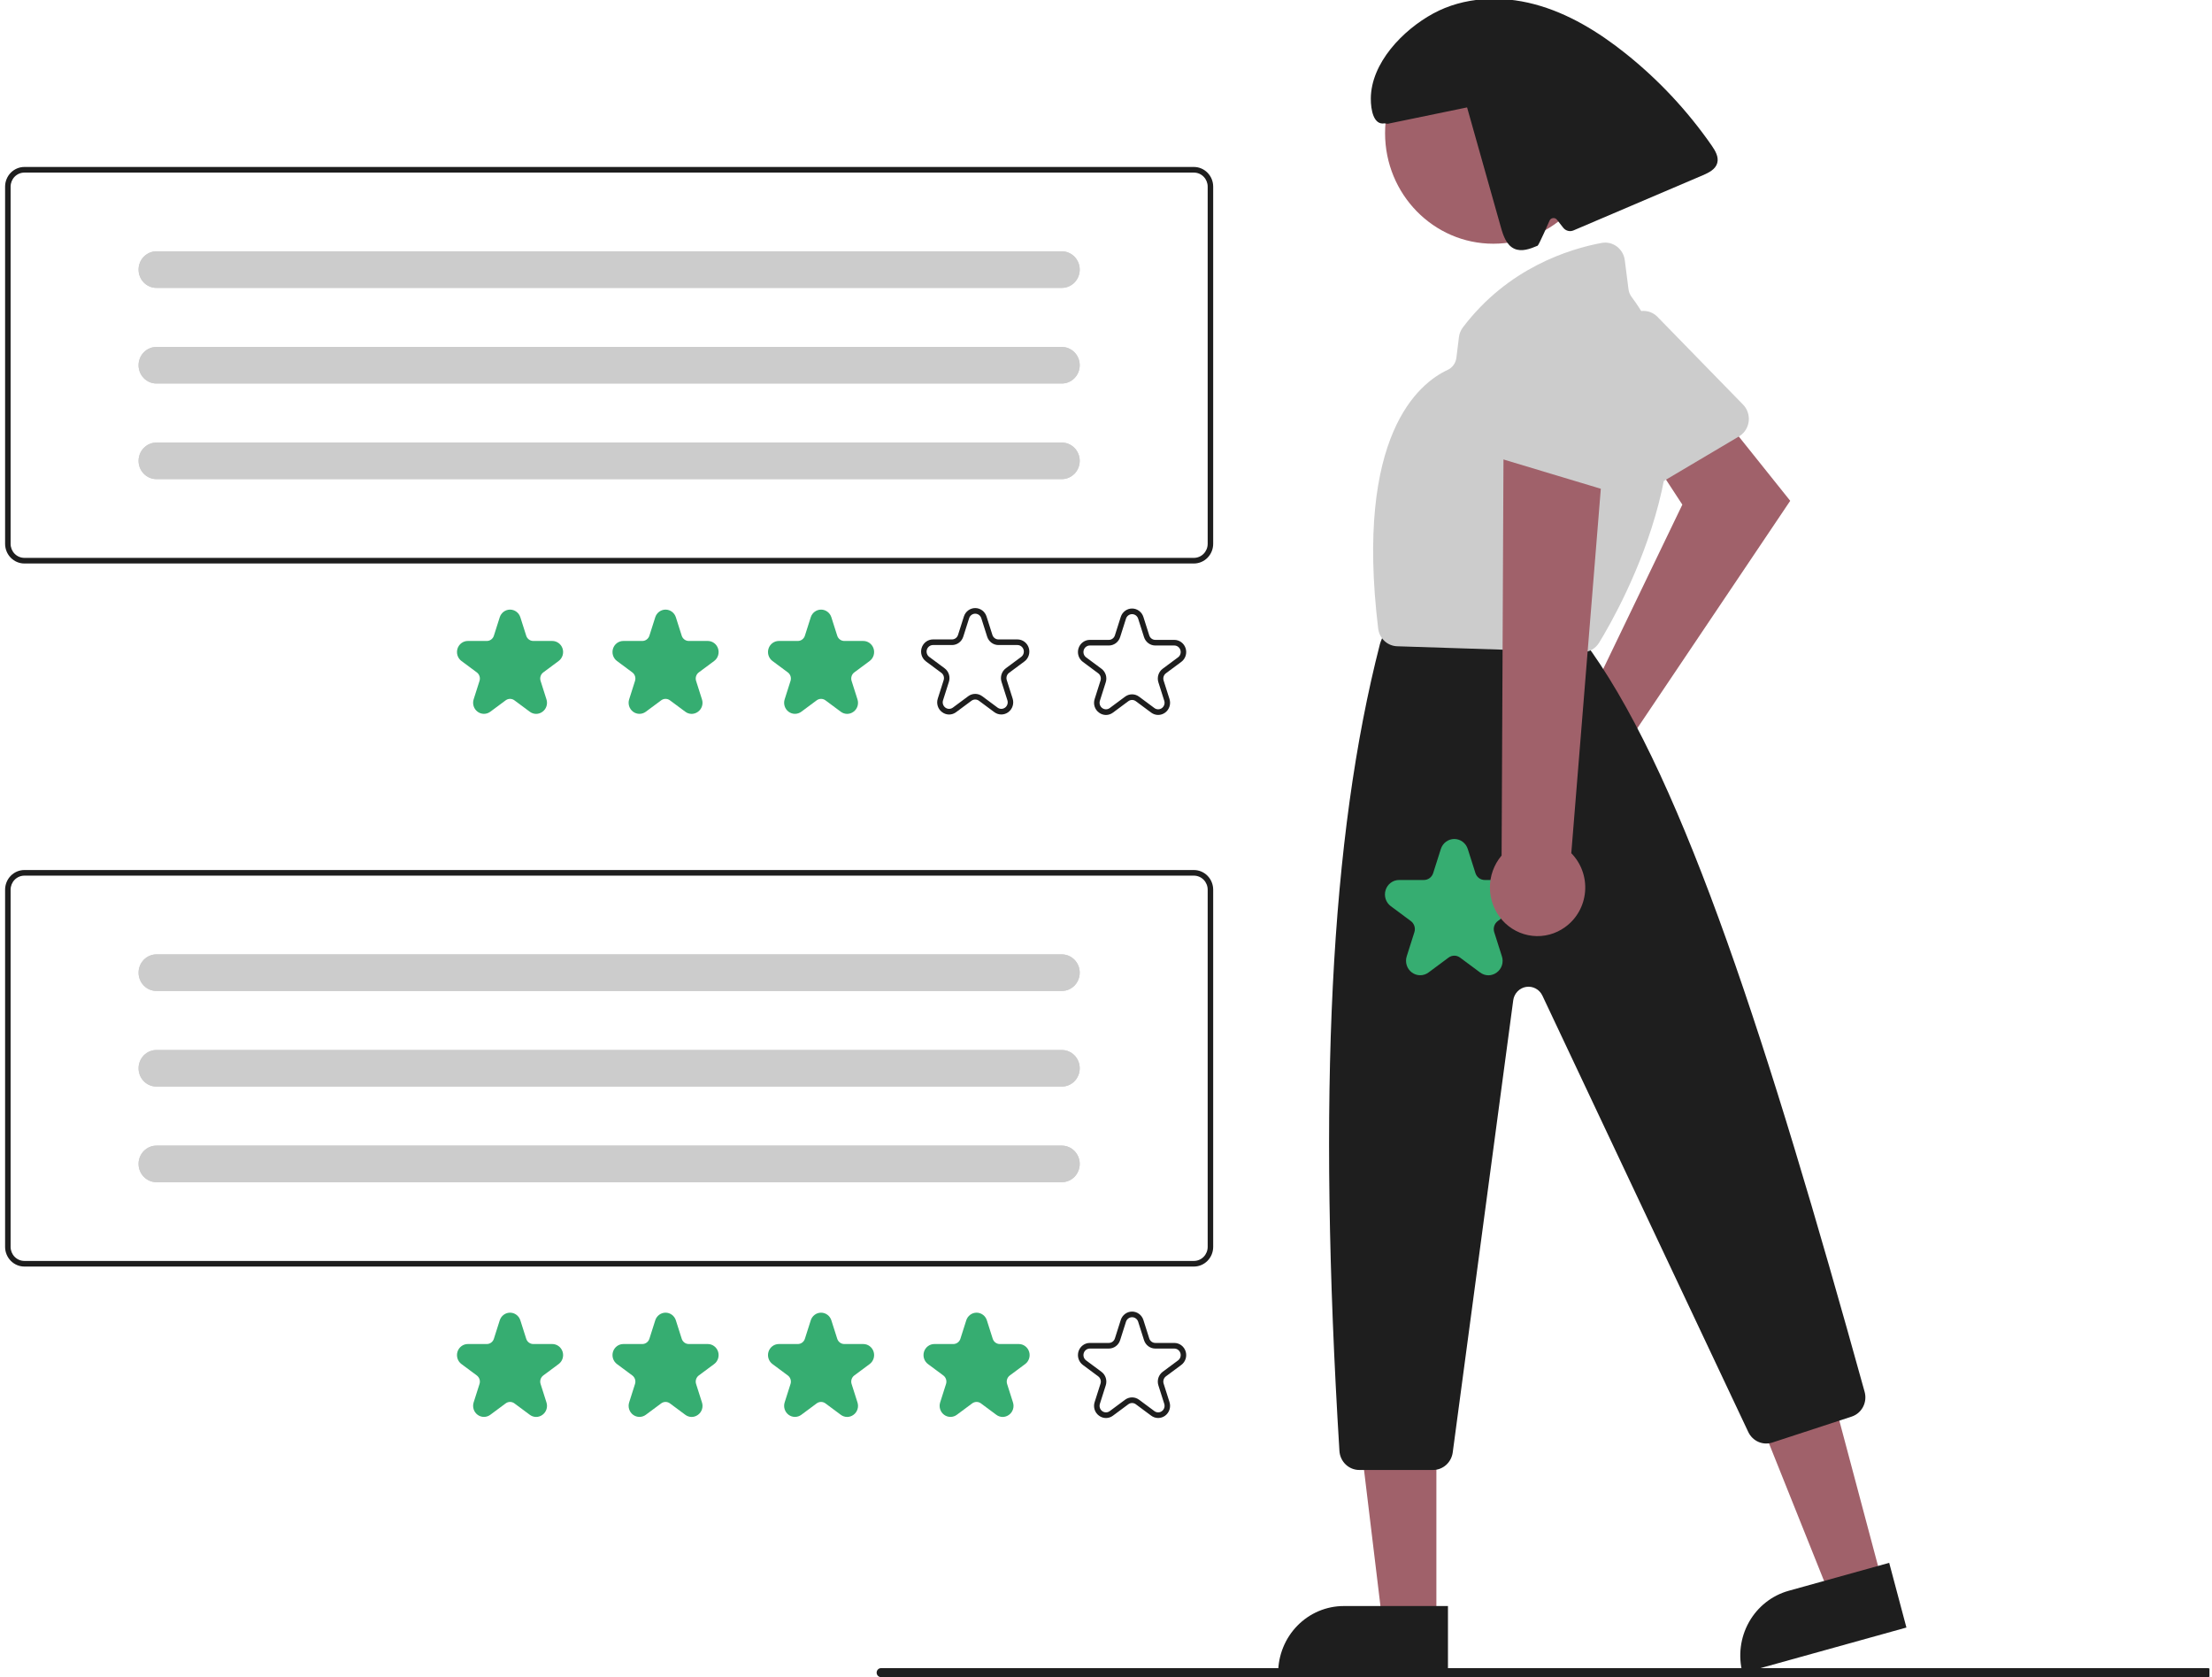 <svg width="434" height="329" viewBox="0 0 434 329" fill="none" xmlns="http://www.w3.org/2000/svg">
<g clip-path="url(#clip0_512_1373)">
<path d="M309.742 138.612C310.2 138.473 310.669 138.37 311.143 138.306L330.079 98.994L324.298 90.139L336.237 79.478L351.245 98.243L320.678 143.697C321.43 145.416 321.652 147.328 321.314 149.179C320.977 151.03 320.096 152.733 318.788 154.06C317.481 155.387 315.809 156.276 313.995 156.608C312.181 156.941 310.311 156.701 308.634 155.921C306.956 155.141 305.551 153.858 304.605 152.242C303.658 150.626 303.216 148.755 303.336 146.876C303.457 144.997 304.134 143.2 305.278 141.724C306.422 140.248 307.979 139.162 309.742 138.612Z" fill="#A0616A"/>
<path d="M342.066 84.909C341.808 85.187 341.512 85.426 341.187 85.617L321.813 97.093C321.348 97.368 320.831 97.543 320.296 97.604C319.761 97.665 319.22 97.613 318.706 97.449C318.192 97.286 317.717 97.015 317.31 96.655C316.904 96.294 316.575 95.851 316.345 95.354L306.922 75.014C306.521 74.158 306.435 73.183 306.679 72.268C306.923 71.352 307.481 70.557 308.251 70.026L320.261 61.679C321.011 61.158 321.915 60.921 322.818 61.009C323.721 61.097 324.565 61.504 325.205 62.16L341.992 79.371C342.706 80.104 343.113 81.091 343.127 82.125C343.141 83.159 342.76 84.157 342.066 84.909Z" fill="#CCCCCC"/>
<path d="M369.269 310.172L359.04 313.016L343.437 274.057L358.534 269.86L369.269 310.172Z" fill="#A0616A"/>
<path d="M350.938 312.061L370.665 306.577L374.045 319.268L341.897 328.205C341.453 326.538 341.335 324.799 341.549 323.086C341.763 321.372 342.305 319.719 343.145 318.22C343.984 316.721 345.105 315.405 346.442 314.349C347.779 313.292 349.307 312.515 350.938 312.061Z" fill="#1E1E1E"/>
<path d="M281.822 318.147L271.222 318.147L266.178 276.368L281.824 276.369L281.822 318.147Z" fill="#A0616A"/>
<path d="M263.649 315.052H284.094V328.204H250.777C250.777 326.477 251.11 324.767 251.757 323.171C252.404 321.575 253.352 320.125 254.547 318.904C255.742 317.683 257.161 316.714 258.723 316.053C260.285 315.392 261.959 315.052 263.649 315.052Z" fill="#1E1E1E"/>
<path d="M292.992 47.81C304.721 47.81 314.229 38.095 314.229 26.111C314.229 14.127 304.721 4.412 292.992 4.412C281.262 4.412 271.754 14.127 271.754 26.111C271.754 38.095 281.262 47.81 292.992 47.81Z" fill="#A0616A"/>
<path d="M281.173 288.36H266.687C265.696 288.358 264.744 287.972 264.022 287.279C263.3 286.586 262.863 285.639 262.799 284.629C258.483 214.515 261.008 164.22 270.745 126.35C270.788 126.184 270.841 126.022 270.903 125.863L271.679 123.881C271.966 123.142 272.464 122.508 273.108 122.062C273.753 121.616 274.514 121.379 275.292 121.381H305.082C305.643 121.381 306.198 121.505 306.708 121.744C307.218 121.984 307.671 122.334 308.037 122.77L312.083 127.593C312.162 127.687 312.236 127.783 312.307 127.884C330.553 153.881 346.904 204.707 365.841 273.021C366.121 274.014 366.01 275.079 365.532 275.99C365.054 276.9 364.247 277.584 363.283 277.895L347.715 282.986C346.821 283.273 345.856 283.223 344.995 282.845C344.134 282.467 343.435 281.786 343.024 280.925L302.623 195.309C302.341 194.711 301.877 194.221 301.301 193.913C300.725 193.605 300.067 193.495 299.425 193.598C298.783 193.702 298.19 194.014 297.735 194.489C297.28 194.963 296.987 195.575 296.899 196.233L285.028 284.923C284.898 285.874 284.436 286.745 283.728 287.376C283.02 288.007 282.113 288.357 281.173 288.36Z" fill="#1E1E1E"/>
<path d="M310.45 127.946C310.409 127.946 310.369 127.945 310.328 127.945L274.142 126.777C273.212 126.751 272.322 126.383 271.634 125.742C270.947 125.1 270.509 124.228 270.399 123.284C265.812 85.346 278.392 75.182 284.014 72.574C284.484 72.357 284.891 72.02 285.196 71.596C285.5 71.171 285.693 70.673 285.754 70.15L286.24 66.174C286.323 65.472 286.589 64.805 287.009 64.243C295.823 52.577 307.859 48.841 314.249 47.653C314.767 47.557 315.299 47.571 315.812 47.692C316.325 47.813 316.809 48.04 317.233 48.358C317.658 48.676 318.015 49.079 318.282 49.543C318.55 50.006 318.723 50.52 318.79 51.054L319.518 56.764C319.593 57.308 319.805 57.824 320.135 58.258C338.518 82.812 318.039 119.066 313.747 126.083C313.396 126.653 312.91 127.123 312.333 127.449C311.757 127.775 311.109 127.946 310.45 127.946Z" fill="#CCCCCC"/>
<path d="M335.84 28.554C331.102 21.738 325.421 15.661 318.974 10.513C313.614 6.236 307.648 2.581 301.066 0.833C294.484 -0.915 287.215 -0.617 281.21 2.644C275.205 5.905 268.996 12.384 268.958 19.332C268.946 21.564 269.502 24.584 271.654 24.198L272.276 24.283C277.466 23.212 282.656 22.14 287.846 21.069C290.057 28.907 292.267 36.746 294.478 44.584C294.944 46.236 295.569 48.083 297.104 48.788C298.549 49.451 300.22 48.826 301.683 48.202C301.924 48.099 303.99 43.359 303.99 43.359C304.042 43.211 304.132 43.08 304.25 42.979C304.368 42.878 304.51 42.811 304.662 42.785C304.814 42.759 304.969 42.775 305.113 42.831C305.257 42.887 305.384 42.982 305.48 43.105L306.708 44.672C306.942 44.972 307.266 45.185 307.63 45.28C307.993 45.375 308.378 45.347 308.724 45.199C317.188 41.589 325.652 37.979 334.116 34.369C335.286 33.87 336.593 33.218 336.932 31.97C337.257 30.775 336.542 29.566 335.84 28.554Z" fill="#1E1E1E"/>
<path d="M433.135 329H172.865C172.635 329 172.415 328.907 172.253 328.741C172.091 328.576 172 328.351 172 328.117C172 327.882 172.091 327.657 172.253 327.492C172.415 327.326 172.635 327.233 172.865 327.233H433.135C433.365 327.233 433.585 327.326 433.747 327.492C433.909 327.657 434 327.882 434 328.117C434 328.351 433.909 328.576 433.747 328.741C433.585 328.907 433.365 329 433.135 329Z" fill="#1E1E1E"/>
<path d="M292.033 191.322C291.445 191.319 290.873 191.126 290.4 190.769L286.463 187.847C286.137 187.604 285.743 187.472 285.339 187.472C284.934 187.472 284.54 187.604 284.214 187.847L280.278 190.769C279.803 191.121 279.231 191.311 278.645 191.311C278.058 191.311 277.486 191.121 277.011 190.769C276.537 190.417 276.183 189.92 276.002 189.35C275.821 188.78 275.82 188.166 276.002 187.595L277.505 182.868C277.631 182.475 277.631 182.052 277.506 181.659C277.381 181.266 277.137 180.924 276.81 180.681L272.874 177.759C272.399 177.407 272.046 176.91 271.864 176.34C271.683 175.77 271.683 175.155 271.865 174.585C272.046 174.015 272.399 173.518 272.874 173.166C273.349 172.813 273.92 172.624 274.507 172.624H279.372C279.777 172.624 280.171 172.494 280.498 172.251C280.825 172.008 281.068 171.666 281.193 171.272L282.696 166.545C282.877 165.975 283.23 165.478 283.705 165.125C284.18 164.773 284.752 164.583 285.338 164.583C285.925 164.583 286.497 164.773 286.972 165.125C287.446 165.478 287.8 165.975 287.981 166.545L289.485 171.272C289.609 171.666 289.852 172.008 290.179 172.251C290.506 172.494 290.9 172.624 291.305 172.624H296.17C296.757 172.624 297.328 172.813 297.803 173.166C298.278 173.518 298.631 174.015 298.812 174.585C298.994 175.155 298.994 175.77 298.812 176.34C298.631 176.91 298.278 177.407 297.803 177.759L293.867 180.681C293.54 180.923 293.296 181.266 293.171 181.659C293.046 182.052 293.046 182.475 293.172 182.868L294.675 187.595C294.863 188.165 294.867 188.781 294.685 189.353C294.503 189.925 294.146 190.421 293.666 190.769C293.193 191.126 292.621 191.319 292.033 191.322Z" fill="#36AD71"/>
<path d="M307.075 181.87C308.187 181.073 309.114 180.037 309.791 178.835C310.469 177.632 310.88 176.293 310.996 174.91C311.112 173.528 310.93 172.136 310.462 170.833C309.995 169.531 309.254 168.348 308.291 167.37L315.012 84.436L295 87.249L294.619 167.827C293.118 169.589 292.301 171.852 292.324 174.188C292.346 176.524 293.207 178.77 294.742 180.501C296.277 182.232 298.381 183.328 300.654 183.58C302.927 183.832 305.211 183.224 307.075 181.87Z" fill="#A0616A"/>
<path d="M316.32 96.378C315.945 96.378 315.572 96.323 315.213 96.214L293.729 89.758C293.212 89.603 292.733 89.34 292.321 88.986C291.909 88.632 291.574 88.194 291.336 87.701C291.098 87.207 290.963 86.669 290.939 86.12C290.916 85.57 291.004 85.022 291.198 84.509L299.149 63.523C299.48 62.636 300.113 61.901 300.931 61.452C301.749 61.002 302.697 60.868 303.604 61.074L317.798 64.227C318.684 64.424 319.474 64.931 320.034 65.66C320.593 66.389 320.885 67.295 320.861 68.221L320.2 92.51C320.172 93.544 319.751 94.525 319.027 95.247C318.303 95.969 317.332 96.375 316.32 96.378Z" fill="#CCCCCC"/>
<path d="M234.251 248.456H4.78C3.777 248.455 2.817 248.048 2.108 247.324C1.4 246.6 1.001 245.618 1 244.595V174.533C1.001 173.509 1.4 172.527 2.108 171.803C2.817 171.079 3.777 170.672 4.78 170.671H234.251C235.253 170.672 236.213 171.079 236.922 171.803C237.631 172.527 238.029 173.509 238.03 174.533V244.595C238.029 245.618 237.631 246.6 236.922 247.324C236.213 248.048 235.253 248.455 234.251 248.456ZM4.78 171.774C4.064 171.775 3.378 172.066 2.872 172.583C2.365 173.1 2.081 173.801 2.08 174.533V244.595C2.081 245.326 2.365 246.027 2.872 246.544C3.378 247.061 4.064 247.352 4.78 247.353H234.251C234.966 247.352 235.653 247.061 236.159 246.544C236.665 246.027 236.95 245.326 236.95 244.595V174.533C236.95 173.801 236.665 173.1 236.159 172.583C235.653 172.066 234.966 171.775 234.251 171.774H4.78Z" fill="#1E1E1E"/>
<path d="M105.193 277.957C104.744 277.955 104.306 277.807 103.944 277.534L100.933 275.299C100.683 275.113 100.382 275.012 100.073 275.012C99.763 275.012 99.462 275.113 99.212 275.299L96.201 277.534C95.838 277.804 95.401 277.949 94.952 277.949C94.503 277.949 94.066 277.804 93.703 277.534C93.34 277.265 93.069 276.885 92.93 276.449C92.792 276.012 92.792 275.543 92.93 275.106L94.081 271.49C94.177 271.19 94.177 270.866 94.081 270.565C93.986 270.265 93.799 270.003 93.549 269.817L90.538 267.582C90.175 267.313 89.904 266.933 89.766 266.497C89.627 266.06 89.627 265.591 89.766 265.154C89.904 264.718 90.175 264.338 90.538 264.069C90.901 263.799 91.338 263.654 91.787 263.654H95.509C95.818 263.654 96.12 263.555 96.37 263.369C96.62 263.183 96.806 262.921 96.901 262.62L98.051 259.004C98.19 258.568 98.46 258.187 98.823 257.918C99.186 257.648 99.624 257.503 100.073 257.503C100.522 257.503 100.959 257.648 101.322 257.918C101.685 258.187 101.955 258.568 102.094 259.004L103.244 262.62C103.339 262.921 103.525 263.183 103.775 263.369C104.026 263.555 104.327 263.654 104.636 263.654H108.358C108.807 263.654 109.244 263.799 109.607 264.069C109.971 264.338 110.241 264.718 110.38 265.154C110.518 265.591 110.518 266.06 110.38 266.497C110.241 266.933 109.971 267.313 109.607 267.582L106.597 269.817C106.346 270.003 106.159 270.265 106.064 270.565C105.968 270.866 105.969 271.19 106.065 271.49L107.215 275.106C107.359 275.542 107.361 276.014 107.222 276.451C107.083 276.888 106.81 277.268 106.443 277.534C106.081 277.807 105.643 277.955 105.193 277.957Z" fill="#36AD71"/>
<path d="M135.704 277.957C135.254 277.955 134.817 277.807 134.455 277.534L131.444 275.299C131.194 275.113 130.893 275.012 130.583 275.012C130.274 275.012 129.973 275.113 129.723 275.299L126.712 277.534C126.349 277.804 125.911 277.949 125.463 277.949C125.014 277.949 124.576 277.804 124.213 277.534C123.85 277.265 123.58 276.885 123.441 276.449C123.302 276.012 123.302 275.543 123.441 275.106L124.591 271.49C124.687 271.19 124.688 270.866 124.592 270.565C124.496 270.265 124.31 270.003 124.059 269.817L121.048 267.582C120.685 267.313 120.415 266.933 120.276 266.496C120.138 266.06 120.138 265.59 120.276 265.154C120.415 264.718 120.685 264.338 121.049 264.069C121.412 263.799 121.849 263.654 122.298 263.654H126.019C126.329 263.654 126.63 263.555 126.88 263.369C127.131 263.183 127.317 262.921 127.412 262.62L128.562 259.004C128.7 258.568 128.971 258.187 129.334 257.918C129.697 257.648 130.134 257.503 130.583 257.503C131.032 257.503 131.47 257.648 131.833 257.918C132.196 258.187 132.466 258.568 132.605 259.004L133.755 262.62C133.85 262.921 134.036 263.183 134.286 263.369C134.536 263.555 134.838 263.654 135.147 263.654H138.869C139.318 263.654 139.755 263.799 140.118 264.069C140.481 264.338 140.751 264.718 140.89 265.154C141.029 265.59 141.029 266.06 140.89 266.496C140.752 266.933 140.481 267.313 140.118 267.582L137.107 269.817C136.857 270.003 136.67 270.265 136.574 270.565C136.479 270.866 136.479 271.19 136.575 271.49L137.725 275.106C137.869 275.542 137.872 276.014 137.733 276.451C137.594 276.888 137.32 277.268 136.953 277.534C136.591 277.807 136.154 277.955 135.704 277.957Z" fill="#36AD71"/>
<path d="M166.215 277.957C165.765 277.955 165.327 277.807 164.965 277.534L161.955 275.299C161.705 275.113 161.403 275.013 161.094 275.013C160.785 275.013 160.484 275.113 160.233 275.299L157.223 277.534C156.859 277.804 156.422 277.949 155.973 277.949C155.525 277.949 155.087 277.804 154.724 277.534C154.361 277.265 154.091 276.885 153.952 276.449C153.813 276.012 153.813 275.543 153.952 275.106L155.102 271.49C155.198 271.19 155.198 270.866 155.103 270.565C155.007 270.265 154.821 270.003 154.57 269.817L151.559 267.582C151.196 267.313 150.926 266.933 150.787 266.496C150.648 266.06 150.648 265.59 150.787 265.154C150.926 264.718 151.196 264.338 151.559 264.069C151.922 263.799 152.36 263.654 152.809 263.654H156.53C156.839 263.654 157.141 263.555 157.391 263.369C157.641 263.183 157.827 262.921 157.922 262.62L159.073 259.004C159.211 258.568 159.481 258.187 159.845 257.918C160.208 257.648 160.645 257.503 161.094 257.503C161.543 257.503 161.98 257.648 162.343 257.918C162.707 258.187 162.977 258.568 163.115 259.004L164.266 262.62C164.361 262.921 164.547 263.183 164.797 263.369C165.047 263.555 165.349 263.654 165.658 263.654H169.38C169.828 263.654 170.266 263.799 170.629 264.069C170.992 264.338 171.262 264.718 171.401 265.154C171.54 265.59 171.54 266.06 171.401 266.496C171.262 266.933 170.992 267.313 170.629 267.582L167.618 269.817C167.367 270.003 167.181 270.265 167.085 270.565C166.99 270.866 166.99 271.19 167.086 271.49L168.236 275.106C168.38 275.542 168.382 276.014 168.243 276.451C168.104 276.888 167.831 277.268 167.464 277.534C167.102 277.807 166.665 277.955 166.215 277.957Z" fill="#36AD71"/>
<path d="M196.726 277.957C196.276 277.955 195.838 277.807 195.476 277.534L192.465 275.299C192.216 275.113 191.914 275.012 191.605 275.012C191.296 275.012 190.994 275.113 190.744 275.299L187.734 277.534C187.37 277.804 186.933 277.949 186.484 277.949C186.035 277.949 185.598 277.804 185.235 277.534C184.872 277.265 184.601 276.885 184.463 276.449C184.324 276.012 184.324 275.543 184.463 275.106L185.613 271.49C185.709 271.19 185.709 270.866 185.614 270.565C185.518 270.265 185.331 270.003 185.081 269.818L182.07 267.582C181.707 267.313 181.437 266.933 181.298 266.496C181.159 266.06 181.159 265.59 181.298 265.154C181.437 264.718 181.707 264.338 182.07 264.069C182.433 263.799 182.87 263.654 183.319 263.654H187.041C187.35 263.654 187.652 263.555 187.902 263.369C188.152 263.183 188.338 262.921 188.433 262.62L189.583 259.004C189.722 258.568 189.992 258.187 190.355 257.918C190.719 257.648 191.156 257.503 191.605 257.503C192.054 257.503 192.491 257.648 192.854 257.918C193.217 258.187 193.488 258.568 193.626 259.004L194.776 262.62C194.871 262.921 195.057 263.183 195.308 263.369C195.558 263.555 195.859 263.654 196.169 263.654H199.89C200.339 263.654 200.776 263.799 201.14 264.069C201.503 264.338 201.773 264.718 201.912 265.154C202.05 265.59 202.05 266.06 201.912 266.496C201.773 266.933 201.503 267.313 201.14 267.582L198.129 269.817C197.878 270.003 197.692 270.265 197.596 270.565C197.501 270.866 197.501 271.19 197.597 271.49L198.747 275.106C198.891 275.542 198.893 276.014 198.754 276.451C198.615 276.888 198.342 277.268 197.975 277.534C197.613 277.807 197.175 277.955 196.726 277.957Z" fill="#36AD71"/>
<path d="M216.995 278.171C216.501 278.169 216.02 278.007 215.623 277.707C215.219 277.415 214.919 276.998 214.766 276.517C214.614 276.037 214.616 275.519 214.774 275.04L215.924 271.424C216.007 271.166 216.007 270.889 215.925 270.631C215.843 270.374 215.683 270.149 215.469 269.99L212.458 267.755C212.059 267.459 211.762 267.042 211.609 266.563C211.457 266.083 211.457 265.567 211.609 265.088C211.762 264.609 212.059 264.192 212.458 263.895C212.856 263.599 213.337 263.44 213.83 263.44H217.552C217.817 263.44 218.075 263.355 218.29 263.196C218.504 263.036 218.663 262.812 218.745 262.554L219.895 258.938C220.047 258.459 220.344 258.041 220.743 257.745C221.142 257.449 221.623 257.289 222.116 257.289C222.609 257.289 223.089 257.449 223.488 257.745C223.887 258.041 224.184 258.459 224.336 258.938L225.486 262.554C225.567 262.812 225.727 263.036 225.941 263.196C226.156 263.355 226.414 263.44 226.679 263.44H230.401C230.894 263.44 231.374 263.599 231.773 263.896C232.172 264.192 232.469 264.609 232.621 265.088C232.774 265.567 232.774 266.083 232.621 266.563C232.469 267.042 232.172 267.459 231.773 267.755L228.762 269.99C228.548 270.149 228.388 270.374 228.306 270.631C228.224 270.889 228.224 271.166 228.307 271.424L229.457 275.04C229.609 275.519 229.609 276.035 229.457 276.514C229.304 276.994 229.007 277.411 228.608 277.707C228.209 278.003 227.729 278.163 227.236 278.163C226.743 278.163 226.263 278.003 225.864 277.707L222.853 275.472C222.639 275.313 222.381 275.227 222.115 275.227C221.85 275.227 221.592 275.313 221.378 275.472L218.367 277.707C217.969 278.007 217.489 278.169 216.995 278.171ZM222.115 274.123C222.609 274.123 223.089 274.283 223.488 274.58L226.498 276.814C226.713 276.974 226.971 277.059 227.236 277.06C227.501 277.06 227.759 276.974 227.974 276.815C228.188 276.656 228.348 276.431 228.43 276.174C228.511 275.916 228.511 275.639 228.429 275.381L227.279 271.765C227.126 271.286 227.126 270.769 227.278 270.29C227.431 269.811 227.728 269.393 228.128 269.098L231.138 266.863C231.353 266.703 231.512 266.479 231.594 266.222C231.676 265.964 231.676 265.687 231.594 265.429C231.512 265.172 231.353 264.947 231.138 264.788C230.924 264.629 230.666 264.543 230.401 264.543H226.679C226.186 264.544 225.705 264.385 225.306 264.089C224.907 263.793 224.61 263.375 224.459 262.895L223.309 259.279C223.227 259.021 223.067 258.797 222.853 258.638C222.639 258.478 222.38 258.393 222.115 258.393C221.85 258.393 221.592 258.478 221.378 258.638C221.163 258.797 221.004 259.021 220.922 259.279L219.772 262.895C219.62 263.375 219.324 263.793 218.925 264.089C218.526 264.385 218.045 264.544 217.552 264.543H213.83C213.565 264.543 213.307 264.629 213.092 264.788C212.878 264.947 212.718 265.172 212.636 265.429C212.555 265.687 212.555 265.964 212.636 266.222C212.718 266.479 212.878 266.703 213.092 266.863L216.103 269.098C216.503 269.393 216.8 269.811 216.953 270.29C217.105 270.769 217.105 271.286 216.951 271.765L215.801 275.381C215.719 275.639 215.719 275.916 215.801 276.174C215.883 276.431 216.043 276.655 216.257 276.815C216.471 276.974 216.73 277.059 216.995 277.059C217.26 277.059 217.518 276.974 217.732 276.814L220.743 274.58C221.142 274.283 221.622 274.123 222.115 274.123Z" fill="#1E1E1E"/>
<path d="M30.696 187.221C29.765 187.221 28.873 187.599 28.214 188.271C27.556 188.944 27.186 189.856 27.186 190.807C27.186 191.758 27.556 192.67 28.214 193.342C28.873 194.015 29.765 194.393 30.696 194.393H208.334C209.265 194.393 210.157 194.015 210.815 193.342C211.474 192.67 211.843 191.758 211.843 190.807C211.843 189.856 211.474 188.944 210.815 188.271C210.157 187.599 209.265 187.221 208.334 187.221H30.696Z" fill="#CCCCCC"/>
<path d="M30.696 205.978C29.765 205.978 28.873 206.356 28.214 207.028C27.556 207.701 27.186 208.613 27.186 209.564C27.186 210.515 27.556 211.427 28.214 212.099C28.873 212.772 29.765 213.149 30.696 213.149H208.334C209.265 213.149 210.157 212.772 210.815 212.099C211.474 211.427 211.843 210.515 211.843 209.564C211.843 208.613 211.474 207.701 210.815 207.028C210.157 206.356 209.265 205.978 208.334 205.978H30.696Z" fill="#CCCCCC"/>
<path d="M30.696 224.734C29.765 224.734 28.873 225.112 28.214 225.785C27.556 226.457 27.186 227.369 27.186 228.32C27.186 229.271 27.556 230.183 28.214 230.856C28.873 231.528 29.765 231.906 30.696 231.906H208.334C209.265 231.906 210.157 231.528 210.815 230.856C211.474 230.183 211.843 229.271 211.843 228.32C211.843 227.369 211.474 226.457 210.815 225.785C210.157 225.112 209.265 224.734 208.334 224.734H30.696Z" fill="#CCCCCC"/>
<path d="M30.696 187.221C29.765 187.221 28.873 187.599 28.214 188.271C27.556 188.944 27.186 189.856 27.186 190.807C27.186 191.758 27.556 192.67 28.214 193.342C28.873 194.015 29.765 194.393 30.696 194.393H208.334C209.265 194.393 210.157 194.015 210.815 193.342C211.474 192.67 211.843 191.758 211.843 190.807C211.843 189.856 211.474 188.944 210.815 188.271C210.157 187.599 209.265 187.221 208.334 187.221H30.696Z" fill="#CCCCCC"/>
<path d="M30.696 205.978C29.765 205.978 28.873 206.356 28.214 207.028C27.556 207.701 27.186 208.613 27.186 209.564C27.186 210.515 27.556 211.427 28.214 212.099C28.873 212.772 29.765 213.149 30.696 213.149H208.334C209.265 213.149 210.157 212.772 210.815 212.099C211.474 211.427 211.843 210.515 211.843 209.564C211.843 208.613 211.474 207.701 210.815 207.028C210.157 206.356 209.265 205.978 208.334 205.978H30.696Z" fill="#CCCCCC"/>
<path d="M30.696 224.734C29.765 224.734 28.873 225.112 28.214 225.785C27.556 226.457 27.186 227.369 27.186 228.32C27.186 229.271 27.556 230.183 28.214 230.856C28.873 231.528 29.765 231.906 30.696 231.906H208.334C209.265 231.906 210.157 231.528 210.815 230.856C211.474 230.183 211.843 229.271 211.843 228.32C211.843 227.369 211.474 226.457 210.815 225.785C210.157 225.112 209.265 224.734 208.334 224.734H30.696Z" fill="#CCCCCC"/>
<path d="M234.251 110.539H4.78C3.777 110.538 2.817 110.13 2.108 109.407C1.4 108.683 1.001 107.701 1 106.677V36.615C1.001 35.591 1.4 34.61 2.108 33.886C2.817 33.162 3.777 32.755 4.78 32.753H234.251C235.253 32.755 236.213 33.162 236.922 33.886C237.631 34.61 238.029 35.591 238.03 36.615V106.677C238.029 107.701 237.631 108.683 236.922 109.407C236.213 110.13 235.253 110.538 234.251 110.539ZM4.78 33.857C4.064 33.858 3.378 34.148 2.872 34.666C2.365 35.183 2.081 35.884 2.08 36.615V106.677C2.081 107.408 2.365 108.11 2.872 108.627C3.378 109.144 4.064 109.435 4.78 109.436H234.251C234.966 109.435 235.653 109.144 236.159 108.627C236.665 108.11 236.95 107.408 236.95 106.677V36.615C236.95 35.884 236.665 35.183 236.159 34.666C235.653 34.148 234.966 33.858 234.251 33.857H4.78Z" fill="#1E1E1E"/>
<path d="M105.193 140.04C104.744 140.038 104.306 139.89 103.944 139.617L100.933 137.382C100.683 137.195 100.382 137.095 100.073 137.095C99.763 137.095 99.462 137.195 99.212 137.382L96.201 139.617C95.838 139.886 95.401 140.032 94.952 140.032C94.503 140.032 94.066 139.886 93.703 139.617C93.34 139.347 93.069 138.967 92.93 138.531C92.792 138.095 92.792 137.625 92.93 137.189L94.081 133.573C94.177 133.272 94.177 132.948 94.081 132.648C93.986 132.347 93.799 132.085 93.549 131.9L90.538 129.665C90.175 129.395 89.904 129.015 89.766 128.579C89.627 128.143 89.627 127.673 89.766 127.237C89.904 126.801 90.175 126.421 90.538 126.151C90.901 125.882 91.338 125.736 91.787 125.736H95.509C95.818 125.737 96.12 125.637 96.37 125.451C96.62 125.266 96.806 125.004 96.901 124.703L98.051 121.086C98.19 120.65 98.46 120.27 98.823 120.001C99.186 119.731 99.624 119.586 100.073 119.586C100.522 119.586 100.959 119.731 101.322 120.001C101.685 120.27 101.955 120.65 102.094 121.086L103.244 124.703C103.339 125.004 103.525 125.266 103.775 125.451C104.026 125.637 104.327 125.737 104.636 125.736H108.358C108.807 125.736 109.244 125.882 109.607 126.151C109.971 126.421 110.241 126.801 110.38 127.237C110.518 127.673 110.518 128.143 110.38 128.579C110.241 129.015 109.971 129.395 109.607 129.665L106.597 131.9C106.346 132.085 106.159 132.347 106.064 132.648C105.968 132.948 105.969 133.272 106.065 133.573L107.215 137.189C107.359 137.625 107.361 138.096 107.222 138.534C107.083 138.971 106.81 139.351 106.443 139.617C106.081 139.89 105.643 140.038 105.193 140.04Z" fill="#36AD71"/>
<path d="M135.704 140.04C135.254 140.038 134.817 139.89 134.455 139.617L131.444 137.382C131.194 137.195 130.893 137.095 130.583 137.095C130.274 137.095 129.973 137.195 129.723 137.382L126.712 139.617C126.349 139.886 125.911 140.032 125.463 140.032C125.014 140.032 124.576 139.886 124.213 139.617C123.85 139.347 123.58 138.967 123.441 138.531C123.302 138.095 123.302 137.625 123.441 137.189L124.591 133.573C124.687 133.272 124.688 132.948 124.592 132.648C124.496 132.347 124.31 132.085 124.059 131.9L121.048 129.665C120.685 129.395 120.415 129.015 120.276 128.579C120.138 128.143 120.138 127.673 120.276 127.237C120.415 126.801 120.685 126.421 121.049 126.151C121.412 125.882 121.849 125.736 122.298 125.736H126.019C126.329 125.737 126.63 125.637 126.88 125.451C127.131 125.266 127.317 125.004 127.412 124.703L128.562 121.086C128.7 120.65 128.971 120.27 129.334 120.001C129.697 119.731 130.134 119.586 130.583 119.586C131.032 119.586 131.47 119.731 131.833 120.001C132.196 120.27 132.466 120.65 132.605 121.086L133.755 124.703C133.85 125.004 134.036 125.266 134.286 125.451C134.536 125.637 134.838 125.737 135.147 125.736H138.869C139.318 125.736 139.755 125.882 140.118 126.151C140.481 126.421 140.751 126.801 140.89 127.237C141.029 127.673 141.029 128.143 140.89 128.579C140.752 129.015 140.481 129.395 140.118 129.665L137.107 131.9C136.857 132.085 136.67 132.347 136.574 132.648C136.479 132.948 136.479 133.272 136.575 133.573L137.725 137.189C137.869 137.625 137.872 138.096 137.733 138.534C137.594 138.971 137.32 139.351 136.953 139.617C136.591 139.89 136.154 140.038 135.704 140.04Z" fill="#36AD71"/>
<path d="M166.215 140.04C165.765 140.038 165.327 139.89 164.965 139.617L161.955 137.382C161.705 137.196 161.403 137.096 161.094 137.096C160.785 137.096 160.484 137.196 160.233 137.382L157.223 139.617C156.859 139.886 156.422 140.032 155.973 140.032C155.525 140.032 155.087 139.886 154.724 139.617C154.361 139.347 154.091 138.967 153.952 138.531C153.813 138.095 153.813 137.625 153.952 137.189L155.102 133.573C155.198 133.272 155.198 132.948 155.103 132.648C155.007 132.347 154.821 132.085 154.57 131.9L151.559 129.665C151.196 129.395 150.926 129.015 150.787 128.579C150.648 128.143 150.648 127.673 150.787 127.237C150.926 126.801 151.196 126.421 151.559 126.151C151.922 125.882 152.36 125.736 152.809 125.736H156.53C156.839 125.737 157.141 125.637 157.391 125.451C157.641 125.266 157.827 125.004 157.922 124.703L159.073 121.086C159.211 120.65 159.481 120.27 159.845 120.001C160.208 119.731 160.645 119.586 161.094 119.586C161.543 119.586 161.98 119.731 162.343 120.001C162.707 120.27 162.977 120.65 163.115 121.086L164.266 124.703C164.361 125.004 164.547 125.266 164.797 125.451C165.047 125.637 165.349 125.737 165.658 125.736H169.38C169.828 125.736 170.266 125.882 170.629 126.151C170.992 126.421 171.262 126.801 171.401 127.237C171.54 127.673 171.54 128.143 171.401 128.579C171.262 129.015 170.992 129.395 170.629 129.665L167.618 131.9C167.367 132.085 167.181 132.347 167.085 132.648C166.99 132.948 166.99 133.272 167.086 133.573L168.236 137.189C168.38 137.625 168.382 138.096 168.243 138.534C168.104 138.971 167.831 139.351 167.464 139.617C167.102 139.89 166.665 140.038 166.215 140.04Z" fill="#36AD71"/>
<path d="M216.995 140.254C216.501 140.252 216.02 140.089 215.623 139.79C215.219 139.498 214.919 139.08 214.766 138.6C214.614 138.119 214.616 137.601 214.774 137.123L215.924 133.506C216.007 133.249 216.007 132.971 215.925 132.714C215.843 132.456 215.683 132.232 215.469 132.073L212.458 129.838C212.059 129.542 211.762 129.124 211.609 128.645C211.457 128.166 211.457 127.65 211.609 127.171C211.762 126.692 212.059 126.274 212.458 125.978C212.856 125.682 213.337 125.522 213.83 125.523H217.552C217.817 125.523 218.075 125.437 218.29 125.278C218.504 125.119 218.663 124.894 218.745 124.637L219.895 121.02C220.047 120.541 220.344 120.124 220.743 119.828C221.142 119.531 221.623 119.372 222.116 119.372C222.609 119.372 223.089 119.531 223.488 119.828C223.887 120.124 224.184 120.541 224.336 121.02L225.486 124.637C225.567 124.894 225.727 125.119 225.941 125.278C226.156 125.437 226.414 125.523 226.679 125.523H230.401C230.894 125.523 231.374 125.682 231.773 125.978C232.172 126.274 232.469 126.692 232.621 127.171C232.774 127.65 232.774 128.166 232.621 128.645C232.469 129.124 232.172 129.542 231.773 129.838L228.762 132.073C228.548 132.232 228.388 132.456 228.306 132.714C228.224 132.971 228.224 133.249 228.307 133.506L229.457 137.123C229.609 137.602 229.609 138.118 229.457 138.597C229.304 139.076 229.007 139.494 228.608 139.79C228.209 140.086 227.729 140.245 227.236 140.245C226.743 140.245 226.263 140.086 225.864 139.79L222.853 137.555C222.639 137.395 222.381 137.309 222.115 137.309C221.85 137.309 221.592 137.395 221.378 137.555L218.367 139.79C217.969 140.089 217.489 140.252 216.995 140.254ZM222.115 136.205C222.609 136.205 223.089 136.365 223.488 136.662L226.498 138.897C226.713 139.056 226.971 139.142 227.236 139.142C227.501 139.142 227.759 139.056 227.974 138.897C228.188 138.738 228.348 138.514 228.43 138.256C228.511 137.999 228.511 137.721 228.429 137.464L227.279 133.847C227.126 133.368 227.126 132.852 227.278 132.373C227.431 131.893 227.728 131.476 228.128 131.18L231.138 128.945C231.353 128.786 231.512 128.562 231.594 128.304C231.676 128.047 231.676 127.769 231.594 127.512C231.512 127.254 231.353 127.03 231.138 126.871C230.924 126.712 230.666 126.626 230.401 126.626H226.679C226.186 126.627 225.705 126.468 225.306 126.171C224.907 125.875 224.61 125.457 224.459 124.978L223.309 121.361C223.227 121.104 223.067 120.879 222.853 120.72C222.639 120.561 222.38 120.475 222.115 120.475C221.85 120.475 221.592 120.561 221.378 120.72C221.163 120.879 221.004 121.104 220.922 121.361L219.772 124.978C219.62 125.457 219.324 125.875 218.925 126.171C218.526 126.468 218.045 126.627 217.552 126.626H213.83C213.565 126.626 213.307 126.712 213.092 126.871C212.878 127.03 212.718 127.254 212.636 127.512C212.555 127.769 212.555 128.047 212.636 128.304C212.718 128.562 212.878 128.786 213.092 128.945L216.103 131.18C216.503 131.476 216.8 131.893 216.953 132.373C217.105 132.852 217.105 133.368 216.951 133.847L215.801 137.464C215.719 137.721 215.719 137.999 215.801 138.256C215.883 138.514 216.043 138.738 216.257 138.897C216.471 139.056 216.73 139.142 216.995 139.142C217.26 139.142 217.518 139.056 217.732 138.897L220.743 136.662C221.142 136.365 221.622 136.205 222.115 136.205Z" fill="#1E1E1E"/>
<path d="M186.219 140.165C185.725 140.163 185.244 140.001 184.847 139.701C184.443 139.409 184.143 138.992 183.99 138.511C183.838 138.031 183.84 137.513 183.998 137.034L185.149 133.418C185.231 133.16 185.231 132.883 185.149 132.625C185.067 132.368 184.907 132.143 184.693 131.985L181.682 129.749C181.283 129.453 180.986 129.036 180.833 128.557C180.681 128.077 180.681 127.561 180.834 127.082C180.986 126.603 181.283 126.186 181.682 125.89C182.081 125.593 182.561 125.434 183.054 125.434H186.776C187.041 125.434 187.299 125.349 187.514 125.19C187.728 125.031 187.888 124.806 187.969 124.548L189.119 120.932C189.272 120.453 189.568 120.035 189.967 119.739C190.366 119.443 190.847 119.283 191.34 119.283C191.833 119.283 192.313 119.443 192.712 119.739C193.111 120.035 193.408 120.453 193.56 120.932L194.71 124.548C194.791 124.806 194.951 125.03 195.165 125.19C195.38 125.349 195.638 125.434 195.903 125.434H199.625C200.118 125.434 200.598 125.593 200.997 125.89C201.396 126.186 201.693 126.603 201.845 127.082C201.998 127.561 201.998 128.077 201.845 128.557C201.693 129.036 201.396 129.453 200.997 129.749L197.987 131.985C197.772 132.143 197.612 132.368 197.53 132.625C197.448 132.883 197.448 133.16 197.531 133.418L198.681 137.034C198.833 137.513 198.833 138.029 198.681 138.508C198.528 138.988 198.231 139.405 197.832 139.701C197.434 139.997 196.953 140.157 196.46 140.157C195.967 140.157 195.487 139.997 195.088 139.701L192.077 137.466C191.863 137.307 191.605 137.221 191.339 137.221C191.074 137.221 190.816 137.307 190.602 137.466L187.591 139.701C187.193 140.001 186.713 140.163 186.219 140.165ZM191.34 136.117C191.833 136.117 192.313 136.277 192.712 136.574L195.723 138.808C195.937 138.968 196.195 139.053 196.46 139.054C196.725 139.054 196.983 138.968 197.198 138.809C197.412 138.65 197.572 138.425 197.654 138.168C197.735 137.91 197.735 137.633 197.654 137.375L196.504 133.759C196.35 133.28 196.35 132.763 196.502 132.284C196.655 131.805 196.952 131.387 197.352 131.092L200.363 128.857C200.577 128.697 200.736 128.473 200.818 128.216C200.9 127.958 200.9 127.681 200.818 127.423C200.736 127.166 200.577 126.941 200.362 126.782C200.148 126.623 199.89 126.537 199.625 126.537H195.903C195.41 126.538 194.929 126.379 194.53 126.083C194.131 125.787 193.835 125.369 193.683 124.889L192.533 121.273C192.451 121.015 192.291 120.791 192.077 120.632C191.863 120.472 191.604 120.387 191.339 120.387C191.074 120.387 190.816 120.472 190.602 120.632C190.387 120.791 190.228 121.015 190.146 121.273L188.996 124.889C188.844 125.369 188.548 125.787 188.149 126.083C187.75 126.379 187.269 126.538 186.776 126.537H183.054C182.789 126.537 182.531 126.623 182.316 126.782C182.102 126.941 181.942 127.166 181.861 127.423C181.779 127.681 181.779 127.958 181.861 128.216C181.942 128.473 182.102 128.697 182.316 128.857L185.327 131.092C185.727 131.387 186.024 131.805 186.177 132.284C186.329 132.763 186.329 133.28 186.176 133.759L185.025 137.375C184.943 137.633 184.943 137.91 185.025 138.168C185.107 138.425 185.267 138.649 185.481 138.809C185.696 138.968 185.954 139.053 186.219 139.053C186.484 139.053 186.742 138.968 186.956 138.808L189.967 136.574C190.366 136.277 190.846 136.117 191.34 136.117Z" fill="#1E1E1E"/>
<path d="M30.696 49.303C29.765 49.303 28.873 49.681 28.214 50.354C27.556 51.026 27.186 51.938 27.186 52.889C27.186 53.84 27.556 54.752 28.214 55.425C28.873 56.097 29.765 56.475 30.696 56.475H208.334C209.265 56.475 210.157 56.097 210.815 55.425C211.474 54.752 211.843 53.84 211.843 52.889C211.843 51.938 211.474 51.026 210.815 50.354C210.157 49.681 209.265 49.303 208.334 49.303H30.696Z" fill="#CCCCCC"/>
<path d="M30.696 68.06C29.765 68.06 28.873 68.438 28.214 69.111C27.556 69.783 27.186 70.695 27.186 71.646C27.186 72.597 27.556 73.509 28.214 74.182C28.873 74.854 29.765 75.232 30.696 75.232H208.334C209.265 75.232 210.157 74.854 210.815 74.182C211.474 73.509 211.843 72.597 211.843 71.646C211.843 70.695 211.474 69.783 210.815 69.111C210.157 68.438 209.265 68.06 208.334 68.06H30.696Z" fill="#CCCCCC"/>
<path d="M30.696 86.817C29.765 86.817 28.873 87.195 28.214 87.867C27.556 88.54 27.186 89.452 27.186 90.403C27.186 91.354 27.556 92.266 28.214 92.938C28.873 93.611 29.765 93.989 30.696 93.989H208.334C209.265 93.989 210.157 93.611 210.815 92.938C211.474 92.266 211.843 91.354 211.843 90.403C211.843 89.452 211.474 88.54 210.815 87.867C210.157 87.195 209.265 86.817 208.334 86.817H30.696Z" fill="#CCCCCC"/>
<path d="M30.696 49.303C29.765 49.303 28.873 49.681 28.214 50.354C27.556 51.026 27.186 51.938 27.186 52.889C27.186 53.84 27.556 54.752 28.214 55.425C28.873 56.097 29.765 56.475 30.696 56.475H208.334C209.265 56.475 210.157 56.097 210.815 55.425C211.474 54.752 211.843 53.84 211.843 52.889C211.843 51.938 211.474 51.026 210.815 50.354C210.157 49.681 209.265 49.303 208.334 49.303H30.696Z" fill="#CCCCCC"/>
<path d="M30.696 68.06C29.765 68.06 28.873 68.438 28.214 69.111C27.556 69.783 27.186 70.695 27.186 71.646C27.186 72.597 27.556 73.509 28.214 74.182C28.873 74.854 29.765 75.232 30.696 75.232H208.334C209.265 75.232 210.157 74.854 210.815 74.182C211.474 73.509 211.843 72.597 211.843 71.646C211.843 70.695 211.474 69.783 210.815 69.111C210.157 68.438 209.265 68.06 208.334 68.06H30.696Z" fill="#CCCCCC"/>
<path d="M30.696 86.817C29.765 86.817 28.873 87.195 28.214 87.867C27.556 88.54 27.186 89.452 27.186 90.403C27.186 91.354 27.556 92.266 28.214 92.938C28.873 93.611 29.765 93.989 30.696 93.989H208.334C209.265 93.989 210.157 93.611 210.815 92.938C211.474 92.266 211.843 91.354 211.843 90.403C211.843 89.452 211.474 88.54 210.815 87.867C210.157 87.195 209.265 86.817 208.334 86.817H30.696Z" fill="#CCCCCC"/>
</g>
<defs>
<clipPath id="clip0_512_1373">
<rect width="433" height="329" fill="white" transform="translate(0.5)"/>
</clipPath>
</defs>
</svg>
